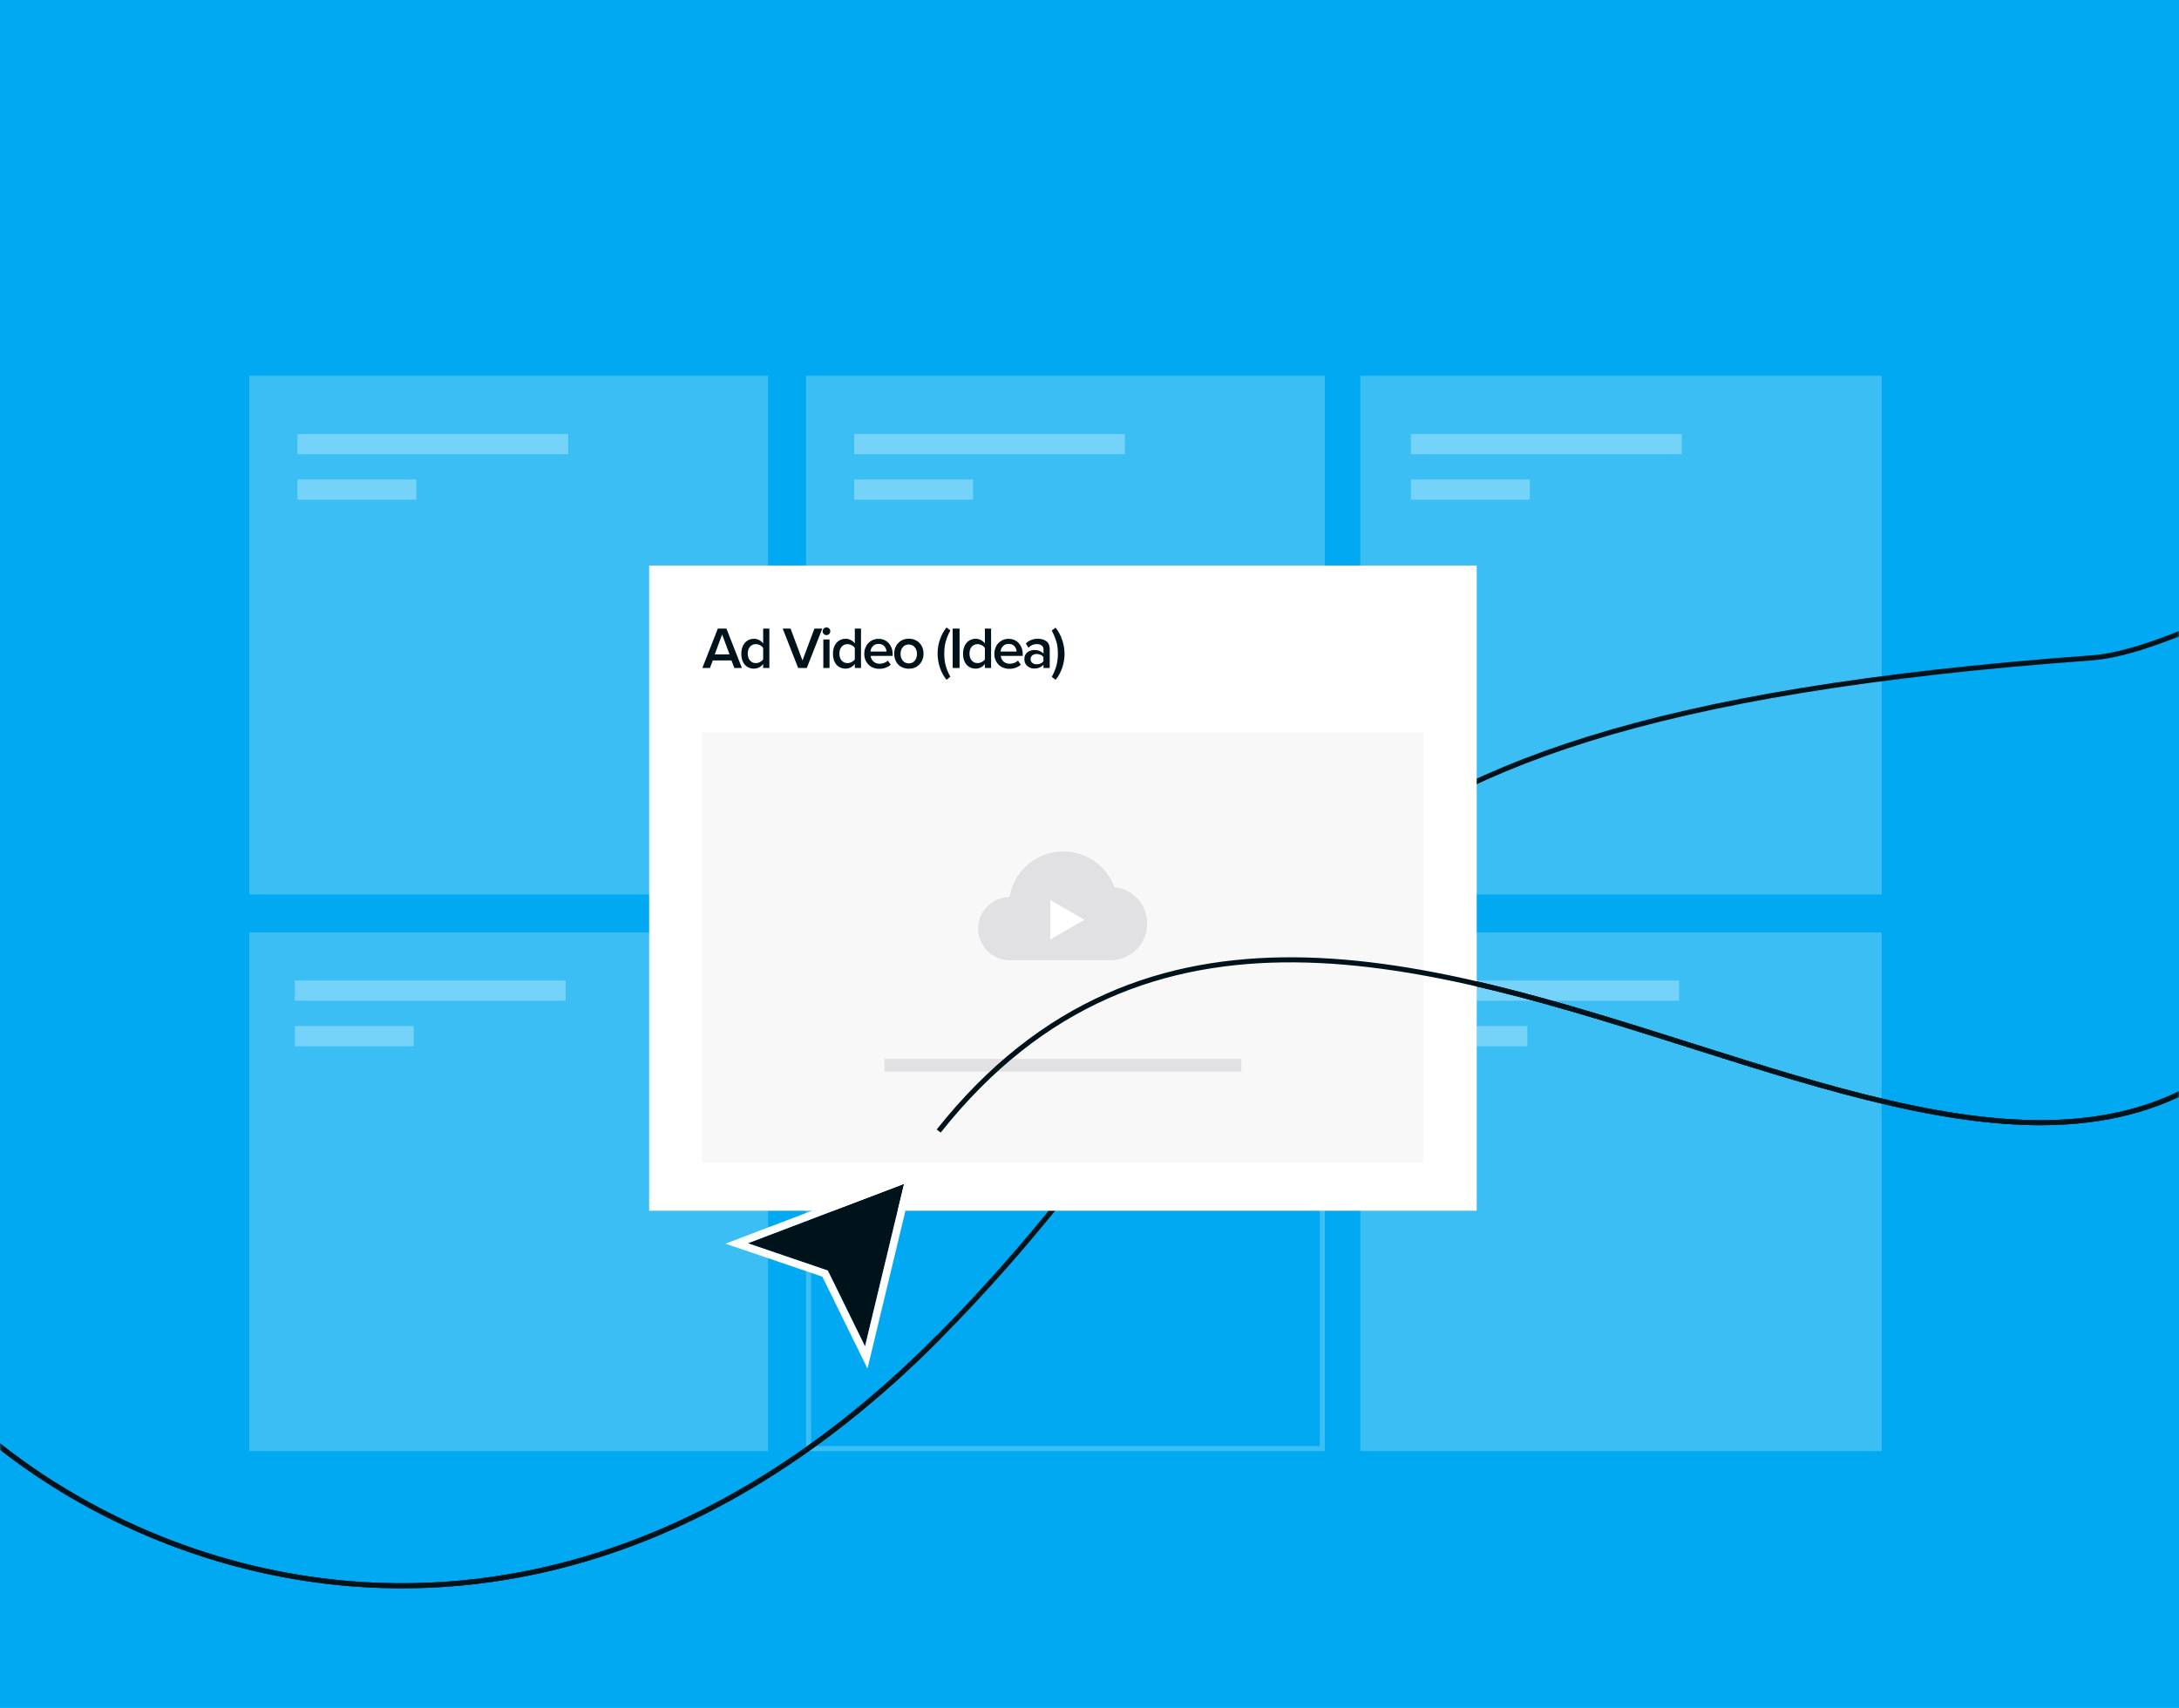 <?xml version="1.0" encoding="UTF-8"?> <svg xmlns="http://www.w3.org/2000/svg" width="574" height="450" viewBox="0 0 574 450" fill="none"><rect width="574" height="450" fill="#00A9F1"></rect><mask id="mask0_756_33" style="mask-type:alpha" maskUnits="userSpaceOnUse" x="0" y="0" width="574" height="450"><rect width="574" height="450" fill="#00A9F1"></rect></mask><g mask="url(#mask0_756_33)"><path opacity="0.3" d="M65.667 99H202.334V235.667H65.667V99Z" fill="#C6ECFC"></path><path opacity="0.3" d="M212.334 99H349.001V235.667H212.334V99Z" fill="#C6ECFC"></path><path opacity="0.3" d="M358.334 99H495.667V235.667H358.334V99Z" fill="#C6ECFC"></path><path opacity="0.3" d="M65.667 245.667H202.334V382.333H65.667V245.667Z" fill="#C6ECFC"></path><path opacity="0.3" d="M348.334 246.333V381.667H213.001V246.333H348.334Z" stroke="#C6ECFC" stroke-width="1.333"></path><path opacity="0.3" d="M358.334 245.667H495.667V382.333H358.334V245.667Z" fill="#C6ECFC"></path><g opacity="0.3"><rect x="78.334" y="114.333" width="71.333" height="5.333" fill="white"></rect><rect x="78.334" y="126.333" width="31.333" height="5.333" fill="white"></rect></g><g opacity="0.3"><rect x="77.667" y="258.333" width="71.333" height="5.333" fill="white"></rect><rect x="77.667" y="270.333" width="31.333" height="5.333" fill="white"></rect></g><g opacity="0.3"><rect x="225.001" y="114.333" width="71.333" height="5.333" fill="white"></rect><rect x="225.001" y="126.333" width="31.333" height="5.333" fill="white"></rect></g><g opacity="0.3"><rect x="371.667" y="114.333" width="71.333" height="5.333" fill="white"></rect><rect x="371.667" y="126.333" width="31.333" height="5.333" fill="white"></rect></g><g opacity="0.3"><rect x="371.001" y="258.333" width="71.333" height="5.333" fill="white"></rect><rect x="371.001" y="270.333" width="31.333" height="5.333" fill="white"></rect></g><g opacity="0.3"><rect x="227.772" y="269.251" width="96.124" height="13.034" fill="white"></rect><rect x="227.771" y="292.06" width="42.36" height="13.034" fill="white"></rect></g><path d="M-42.999 318.897C-31.526 387.144 116.487 484.322 247.274 352.285C344.401 254.231 316.919 190.374 551.001 173.333C592.638 170.302 683.77 87.028 616.001 240.332C547.334 395.665 356.334 160.667 247.274 298" stroke="#00131B" stroke-width="1.333"></path><path d="M171.001 149H389.001V319H171.001V149Z" fill="white"></path><path d="M185.001 193H375.001V306.333H185.001V193Z" fill="#F8F8F9"></path><rect x="233.001" y="279" width="94" height="3.333" fill="#E1E1E3"></rect><g filter="url(#filter0_d_756_33)"><path d="M238.163 311.912L227.867 354.732L218.066 334.753L197.001 327.574L238.163 311.912Z" fill="#00131B"></path><path d="M239.135 312.146L228.84 354.966L228.191 357.663L226.97 355.173L217.351 335.565L196.678 328.52L194.053 327.626L196.645 326.639L237.807 310.977L239.578 310.304L239.135 312.146Z" stroke="white" stroke-width="2"></path></g><path d="M-42.999 318.897C-31.526 387.144 116.487 484.322 247.274 352.285M247.274 298C356.334 160.666 547.334 395.665 616.001 240.332" stroke="#00131B" stroke-width="1.333"></path><path d="M192.685 174.009H187.77L187.007 176H185.016L189.092 165.624H191.363L195.438 176H193.447L192.685 174.009ZM188.283 172.407H192.172L190.227 167.164L188.283 172.407ZM201.036 174.973V174.942C200.741 175.331 200.383 175.627 199.963 175.844C199.543 176.062 199.092 176.171 198.609 176.171C197.972 176.171 197.396 176.016 196.883 175.704C196.369 175.393 195.981 174.942 195.701 174.351C195.421 173.76 195.281 173.06 195.281 172.251C195.281 171.458 195.421 170.758 195.701 170.167C195.981 169.576 196.385 169.109 196.898 168.782C197.412 168.456 197.987 168.3 198.625 168.3C199.092 168.3 199.543 168.409 199.963 168.627C200.383 168.844 200.741 169.14 201.036 169.529V165.624H202.669V176H201.036V174.973ZM201.036 173.713V170.727C200.849 170.431 200.569 170.182 200.212 169.996C199.854 169.809 199.481 169.716 199.092 169.716C198.454 169.716 197.941 169.949 197.552 170.416C197.163 170.867 196.976 171.473 196.976 172.22C196.976 172.951 197.163 173.558 197.552 174.009C197.941 174.476 198.454 174.709 199.092 174.709C199.481 174.709 199.854 174.616 200.212 174.429C200.585 174.227 200.865 173.993 201.036 173.713ZM206.183 165.624H208.252L211.394 174.024L214.537 165.624H216.606L212.53 176H210.259L206.183 165.624ZM217.008 167.04H216.992C216.79 166.838 216.697 166.604 216.697 166.324C216.697 166.06 216.805 165.811 217.008 165.609C217.21 165.407 217.443 165.313 217.708 165.313C217.988 165.313 218.221 165.407 218.423 165.609C218.625 165.811 218.719 166.044 218.719 166.324C218.719 166.604 218.625 166.838 218.423 167.04C218.221 167.242 217.988 167.336 217.708 167.336C217.443 167.336 217.21 167.242 217.008 167.04ZM216.883 168.487H218.517V176H216.883V168.487ZM225.178 174.973V174.942C224.882 175.331 224.524 175.627 224.104 175.844C223.684 176.062 223.233 176.171 222.751 176.171C222.113 176.171 221.538 176.016 221.024 175.704C220.511 175.393 220.122 174.942 219.842 174.351C219.562 173.76 219.422 173.06 219.422 172.251C219.422 171.458 219.562 170.758 219.842 170.167C220.122 169.576 220.527 169.109 221.04 168.782C221.553 168.456 222.129 168.3 222.767 168.3C223.233 168.3 223.684 168.409 224.104 168.627C224.524 168.844 224.882 169.14 225.178 169.529V165.624H226.811V176H225.178V174.973ZM225.178 173.713V170.727C224.991 170.431 224.711 170.182 224.353 169.996C223.995 169.809 223.622 169.716 223.233 169.716C222.595 169.716 222.082 169.949 221.693 170.416C221.304 170.867 221.118 171.473 221.118 172.22C221.118 172.951 221.304 173.558 221.693 174.009C222.082 174.476 222.595 174.709 223.233 174.709C223.622 174.709 223.995 174.616 224.353 174.429C224.727 174.227 225.007 173.993 225.178 173.713ZM228.165 170.26L228.118 170.276C228.445 169.669 228.896 169.202 229.472 168.844C230.047 168.487 230.701 168.316 231.432 168.316C232.178 168.316 232.832 168.487 233.376 168.844C233.936 169.202 234.372 169.7 234.683 170.307C234.994 170.929 235.15 171.629 235.15 172.422V172.811H229.347C229.41 173.402 229.658 173.9 230.078 174.289C230.498 174.678 231.058 174.88 231.743 174.88C232.116 174.88 232.505 174.802 232.91 174.662C233.298 174.522 233.625 174.32 233.89 174.056L234.636 175.129C234.278 175.487 233.827 175.751 233.283 175.938C232.754 176.124 232.194 176.218 231.587 176.218C230.856 176.218 230.187 176.047 229.581 175.72C228.99 175.393 228.523 174.927 228.181 174.32C227.838 173.713 227.667 173.029 227.667 172.251C227.667 171.52 227.838 170.867 228.165 170.26ZM229.923 170.26H229.907C229.55 170.664 229.347 171.131 229.301 171.66H233.532C233.516 171.333 233.423 171.007 233.283 170.711C233.127 170.416 232.894 170.151 232.583 169.949C232.287 169.747 231.898 169.653 231.416 169.653C230.778 169.653 230.281 169.856 229.923 170.26ZM237.384 175.658L237.368 175.689C236.777 175.331 236.326 174.849 236.015 174.242C235.704 173.636 235.548 172.967 235.548 172.236C235.548 171.536 235.704 170.867 236.015 170.26C236.326 169.653 236.777 169.171 237.368 168.813C237.944 168.456 238.628 168.284 239.406 168.284C240.2 168.284 240.884 168.456 241.46 168.813C242.051 169.171 242.502 169.653 242.813 170.229C243.124 170.82 243.28 171.473 243.28 172.204C243.28 172.936 243.124 173.604 242.813 174.211C242.502 174.818 242.051 175.3 241.46 175.658C240.884 176.016 240.2 176.187 239.406 176.187C238.644 176.187 237.96 176.016 237.384 175.658ZM240.993 174.056L240.962 174.087C241.351 173.604 241.553 173.013 241.553 172.313C241.553 171.613 241.366 171.022 240.977 170.54C240.588 170.058 240.06 169.809 239.391 169.809C238.722 169.809 238.193 170.042 237.804 170.524C237.415 171.007 237.228 171.598 237.228 172.298C237.228 172.998 237.431 173.589 237.82 174.071C238.208 174.553 238.737 174.787 239.406 174.787C240.075 174.787 240.604 174.538 240.993 174.056ZM247.605 175.938V175.907C247.185 174.709 246.983 173.464 246.983 172.189C246.983 170.929 247.185 169.7 247.605 168.502C248.025 167.289 248.601 166.231 249.332 165.329L250.343 166.091C249.799 167.102 249.394 168.082 249.13 169.031C248.865 169.964 248.741 171.022 248.741 172.204C248.741 173.387 248.865 174.444 249.13 175.378C249.394 176.327 249.799 177.307 250.343 178.318L249.332 179.096C248.601 178.209 248.025 177.167 247.605 175.938ZM250.955 165.624H252.775V176H250.955V165.624ZM259.445 174.973V174.942C259.15 175.331 258.792 175.627 258.372 175.844C257.952 176.062 257.501 176.171 257.019 176.171C256.381 176.171 255.805 176.016 255.292 175.704C254.779 175.393 254.39 174.942 254.11 174.351C253.83 173.76 253.69 173.06 253.69 172.251C253.69 171.458 253.83 170.758 254.11 170.167C254.39 169.576 254.794 169.109 255.308 168.782C255.821 168.456 256.397 168.3 257.034 168.3C257.501 168.3 257.952 168.409 258.372 168.627C258.792 168.844 259.15 169.14 259.445 169.529V165.624H261.079V176H259.445V174.973ZM259.445 173.713V170.727C259.259 170.431 258.979 170.182 258.621 169.996C258.263 169.809 257.89 169.716 257.501 169.716C256.863 169.716 256.35 169.949 255.961 170.416C255.572 170.867 255.385 171.473 255.385 172.22C255.385 172.951 255.572 173.558 255.961 174.009C256.35 174.476 256.863 174.709 257.501 174.709C257.89 174.709 258.263 174.616 258.621 174.429C258.994 174.227 259.274 173.993 259.445 173.713ZM262.433 170.26L262.386 170.276C262.713 169.669 263.164 169.202 263.74 168.844C264.315 168.487 264.969 168.316 265.7 168.316C266.446 168.316 267.1 168.487 267.644 168.844C268.204 169.202 268.64 169.7 268.951 170.307C269.262 170.929 269.417 171.629 269.417 172.422V172.811H263.615C263.677 173.402 263.926 173.9 264.346 174.289C264.766 174.678 265.326 174.88 266.011 174.88C266.384 174.88 266.773 174.802 267.177 174.662C267.566 174.522 267.893 174.32 268.157 174.056L268.904 175.129C268.546 175.487 268.095 175.751 267.551 175.938C267.022 176.124 266.462 176.218 265.855 176.218C265.124 176.218 264.455 176.047 263.849 175.72C263.257 175.393 262.791 174.927 262.449 174.32C262.106 173.713 261.935 173.029 261.935 172.251C261.935 171.52 262.106 170.867 262.433 170.26ZM264.191 170.26H264.175C263.817 170.664 263.615 171.131 263.569 171.66H267.8C267.784 171.333 267.691 171.007 267.551 170.711C267.395 170.416 267.162 170.151 266.851 169.949C266.555 169.747 266.166 169.653 265.684 169.653C265.046 169.653 264.549 169.856 264.191 170.26ZM274.887 175.191L274.856 175.144C274.576 175.471 274.234 175.72 273.814 175.891C273.41 176.062 272.958 176.14 272.445 176.14C272.025 176.14 271.605 176.047 271.201 175.86C270.796 175.673 270.47 175.393 270.221 175.02C269.972 174.647 269.847 174.196 269.847 173.667C269.847 173.122 269.972 172.671 270.221 172.313C270.47 171.956 270.796 171.691 271.201 171.52C271.621 171.349 272.041 171.256 272.461 171.256C272.99 171.256 273.456 171.333 273.861 171.504C274.281 171.676 274.623 171.924 274.887 172.22V171.1C274.887 170.664 274.732 170.322 274.405 170.073C274.078 169.824 273.643 169.7 273.13 169.7C272.274 169.7 271.543 170.011 270.905 170.649L270.236 169.513C271.092 168.704 272.15 168.3 273.41 168.3C274.327 168.3 275.074 168.518 275.65 168.953C276.225 169.389 276.521 170.073 276.521 171.022V176H274.887V175.191ZM274.856 173.107V173.091C274.685 172.858 274.436 172.656 274.11 172.516C273.814 172.376 273.472 172.313 273.083 172.313C272.601 172.313 272.227 172.438 271.932 172.687C271.636 172.936 271.481 173.262 271.481 173.667C271.481 174.071 271.636 174.398 271.932 174.647C272.227 174.896 272.601 175.02 273.083 175.02C273.472 175.02 273.814 174.958 274.11 174.818C274.436 174.678 274.685 174.476 274.856 174.242V173.107ZM278.281 169.047L278.265 169.078C278.001 168.129 277.596 167.149 277.052 166.138L278.063 165.376C278.794 166.278 279.369 167.336 279.789 168.549C280.209 169.778 280.427 171.007 280.427 172.251C280.427 173.511 280.225 174.756 279.805 175.953C279.385 177.182 278.809 178.224 278.078 179.111L277.067 178.333C277.612 177.322 278.016 176.342 278.281 175.393C278.545 174.46 278.669 173.402 278.669 172.22C278.669 171.038 278.545 169.98 278.281 169.047Z" fill="#00131B"></path><path d="M280.083 224.333C286.26 224.333 291.523 228.24 293.538 233.717C298.409 234.216 302.208 238.331 302.208 243.333C302.208 248.539 298.093 252.781 292.938 252.989V253H265.604V252.989C261.185 252.782 257.666 249.136 257.666 244.666C257.667 240.084 261.365 236.366 265.94 236.334C267.054 229.527 272.962 224.333 280.083 224.333Z" fill="#E1E1E3"></path><path d="M285.667 242.333L276.667 247.529L276.667 237.137L285.667 242.333Z" fill="white"></path></g><defs><filter id="filter0_d_756_33" x="147.438" y="265.029" width="137.222" height="139.231" filterUnits="userSpaceOnUse" color-interpolation-filters="sRGB"><feFlood flood-opacity="0" result="BackgroundImageFix"></feFlood><feColorMatrix in="SourceAlpha" type="matrix" values="0 0 0 0 0 0 0 0 0 0 0 0 0 0 0 0 0 0 127 0" result="hardAlpha"></feColorMatrix><feOffset></feOffset><feGaussianBlur stdDeviation="21.833"></feGaussianBlur><feComposite in2="hardAlpha" operator="out"></feComposite><feColorMatrix type="matrix" values="0 0 0 0 0 0 0 0 0 0 0 0 0 0 0 0 0 0 0.2 0"></feColorMatrix><feBlend mode="normal" in2="BackgroundImageFix" result="effect1_dropShadow_756_33"></feBlend><feBlend mode="normal" in="SourceGraphic" in2="effect1_dropShadow_756_33" result="shape"></feBlend></filter></defs></svg> 